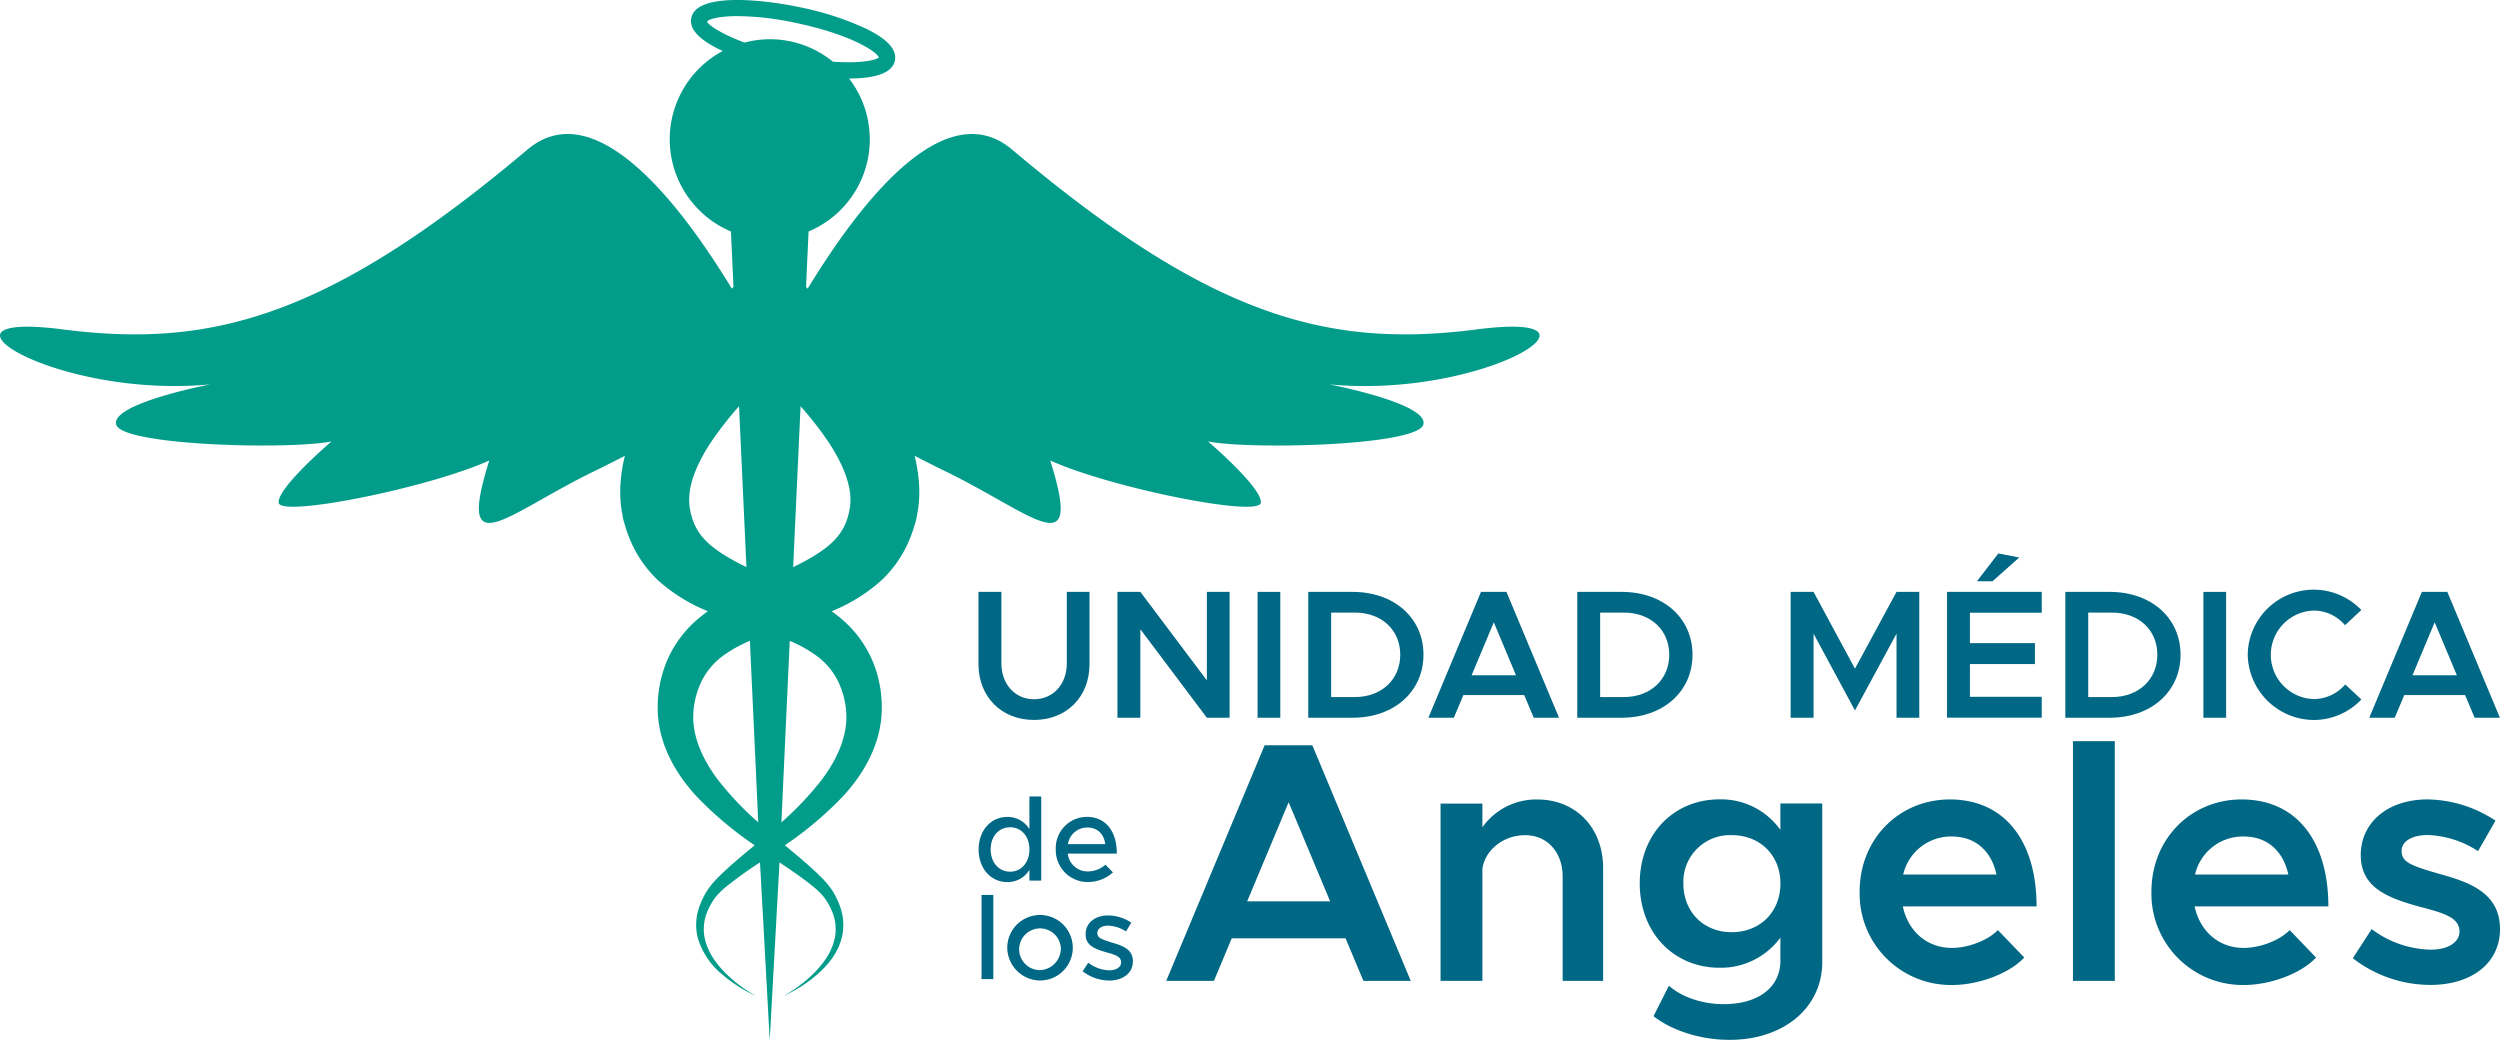 <svg xmlns="http://www.w3.org/2000/svg" width="641.198" height="266.807" viewBox="0 0 641.198 266.807">
  <g id="color-Logotipo_UM_de_los_Ángeles-02" data-name="color-Logotipo UM de los Ángeles-02" transform="translate(-5.557 -12.891)">
    <g id="Grupo_8" data-name="Grupo 8" transform="translate(5.557 12.891)">
      <path id="Trazado_1" data-name="Trazado 1" d="M384.376,97.372c-37.906,4.885-68.054-2.927-119.233-46.109C246.452,35.5,222.9,70.249,212.7,86.928c-.141-.163-.283-.326-.413-.468l.653-14.2a25.615,25.615,0,0,0,10.39-39.233c6.006,0,11.021-1.132,11.739-4.559.588-2.785-1.784-5.451-7.235-8.149a75.517,75.517,0,0,0-17.125-5.571c-9.694-2.045-26.471-3.786-27.842,2.7-.588,2.785,1.784,5.451,7.235,8.149.261.131.566.239.838.37a25.653,25.653,0,0,0,2.089,46.294l.653,14.2c-.12.141-.272.3-.413.468C183.077,70.249,159.511,35.5,140.83,51.263,89.651,94.446,59.5,102.257,21.608,97.372s-1.893,17.9,37.906,14.1c0,0-25.579,4.885-24.164,10.3s44.118,6.506,55.226,4.341c0,0-14,11.935-13.535,15.732s38.373-3.8,54.008-10.847c-8.584,27.319,4.33,13.73,27,2.709,2.742-1.338,5.309-2.633,7.779-3.906a40.9,40.9,0,0,0-1.153,7.518,31.687,31.687,0,0,0,.337,6.6l.3,1.686.044.207.109.49.022.076.087.294.174.588.348,1.186c.109.392.392,1.142.6,1.7a30.193,30.193,0,0,0,7.725,11.663,43.376,43.376,0,0,0,12.675,7.844c-.957.707-1.915,1.458-2.851,2.263a28.867,28.867,0,0,0-7.8,10.891,30.891,30.891,0,0,0-2.176,12.784c.37,8.8,4.983,16.124,9.868,21.477a91.951,91.951,0,0,0,14.971,12.621c-3.416,2.84-6.746,5.56-9.672,8.541a20.45,20.45,0,0,0-2.753,3.471,21.048,21.048,0,0,0-1.741,3.7,13.915,13.915,0,0,0-.533,7.605,18.966,18.966,0,0,0,6.517,9.922,36.764,36.764,0,0,0,6.212,4.265c1.523.827,2.372,1.186,2.372,1.186s-.827-.424-2.263-1.371a36.091,36.091,0,0,1-5.755-4.678c-2.176-2.241-4.722-5.44-5.331-9.629a11.792,11.792,0,0,1,.99-6.43,17.481,17.481,0,0,1,1.828-3.155,18.865,18.865,0,0,1,2.589-2.622,108.207,108.207,0,0,1,8.911-6.419l2.5,45.619,2.5-45.619c3.22,2.165,6.289,4.254,8.911,6.419a18.879,18.879,0,0,1,2.589,2.622,17.476,17.476,0,0,1,1.828,3.155,11.807,11.807,0,0,1,.99,6.43c-.609,4.189-3.144,7.387-5.331,9.629a35.486,35.486,0,0,1-5.755,4.678c-1.436.947-2.263,1.371-2.263,1.371a26.133,26.133,0,0,0,2.372-1.186,35.7,35.7,0,0,0,6.212-4.265c2.4-2.132,5.4-5.168,6.517-9.922a13.915,13.915,0,0,0-.533-7.605,20.684,20.684,0,0,0-1.741-3.7,20.449,20.449,0,0,0-2.753-3.471c-2.927-2.981-6.256-5.7-9.672-8.541a90.954,90.954,0,0,0,14.971-12.621c4.885-5.342,9.5-12.675,9.868-21.477a30.891,30.891,0,0,0-2.176-12.784,28.868,28.868,0,0,0-7.8-10.891c-.936-.816-1.882-1.556-2.84-2.263a43.376,43.376,0,0,0,12.675-7.844,30.4,30.4,0,0,0,7.725-11.663c.207-.555.479-1.295.6-1.7l.348-1.186.174-.587.087-.294.022-.076.109-.49.044-.207.3-1.686a31.689,31.689,0,0,0,.337-6.6,41.04,41.04,0,0,0-1.153-7.518c2.481,1.273,5.037,2.579,7.779,3.906,22.685,11.021,35.6,24.61,27-2.709,15.634,7.05,53.54,14.644,54.008,10.847s-13.535-15.732-13.535-15.732c11.108,2.165,53.8,1.088,55.226-4.341s-24.164-10.3-24.164-10.3C386.269,115.281,422.282,92.487,384.376,97.372ZM186.9,18.417c.457-.642,3.112-1.393,7.9-1.393a74.281,74.281,0,0,1,15.058,1.784c13.948,2.948,20.476,7.279,21.107,8.791-.827.772-4.842,1.61-11.794,1.11a25.562,25.562,0,0,0-16.178-5.755,25.3,25.3,0,0,0-6.463.86C190.214,21.474,187.124,19.179,186.9,18.417Zm-1.164,132.234a14.015,14.015,0,0,1-2.84-5.516c-.054-.239-.1-.261-.185-.675l-.228-1.219-.109-.609-.054-.3-.011-.076c.033.163-.1-.457.076.337V142.5l-.054-.729a14.851,14.851,0,0,1,.163-3c.6-4.113,2.829-8.552,5.418-12.468a88.974,88.974,0,0,1,7.192-9.226l1.9,41.267C192.194,156,188.114,153.5,185.731,150.651Zm3.764,61.983c-3.841-5.168-6.528-11.185-6.1-17.092a21.322,21.322,0,0,1,2.372-8.475,18.18,18.18,0,0,1,5.7-6.321,34.692,34.692,0,0,1,6.419-3.5l2.143,46.544A76.985,76.985,0,0,1,189.5,212.634Zm30.725-25.557a21.372,21.372,0,0,1,2.372,8.475c.424,5.908-2.263,11.924-6.1,17.092a78.208,78.208,0,0,1-10.532,11.163l2.143-46.544a34.064,34.064,0,0,1,6.419,3.5A17.866,17.866,0,0,1,220.22,187.077Zm3.449-44.814-.011.076-.054.3-.109.609-.228,1.219c-.076.413-.131.424-.174.675a14.016,14.016,0,0,1-2.84,5.516c-2.372,2.851-6.452,5.353-11.272,7.692l1.9-41.267a88.97,88.97,0,0,1,7.192,9.226c2.589,3.928,4.809,8.367,5.418,12.468a14.065,14.065,0,0,1,.163,3l-.054.729v.087C223.767,141.806,223.637,142.426,223.669,142.263Z" transform="translate(-5.557 -12.891)" fill="#029c8a"/>
      <g id="Grupo_7" data-name="Grupo 7" transform="translate(250.959 141.949)">
        <g id="Grupo_2" data-name="Grupo 2" transform="translate(0.044 62.32)">
          <g id="Grupo_1" data-name="Grupo 1">
            <path id="Trazado_2" data-name="Trazado 2" d="M252.308,200.64v21.586h-3.025v-2.774A6.47,6.47,0,0,1,243.6,222.6c-4.2,0-7.344-3.46-7.344-8.367,0-4.874,3.144-8.334,7.344-8.334a6.507,6.507,0,0,1,5.679,3.123v-8.367h3.025Zm-3.025,13.589c0-3.34-2.067-5.679-4.939-5.679-2.938,0-5,2.35-5,5.679s2.067,5.712,5,5.712C247.216,219.941,249.283,217.558,249.283,214.229Z" transform="translate(-236.26 -200.64)" fill="#006784"/>
            <path id="Trazado_3" data-name="Trazado 3" d="M267.191,217.722l1.915,1.98a9.629,9.629,0,0,1-6.452,2.47,8.2,8.2,0,0,1-8.214-8.4,8.01,8.01,0,0,1,7.964-8.312c4.874,0,7.692,3.71,7.692,9.422H257.53a5.073,5.073,0,0,0,5.092,4.57A6.971,6.971,0,0,0,267.191,217.722Zm-9.629-5.277h9.574c-.337-2.47-1.85-4.254-4.6-4.254A4.984,4.984,0,0,0,257.563,212.445Z" transform="translate(-234.66 -200.216)" fill="#006784"/>
            <path id="Trazado_4" data-name="Trazado 4" d="M236.94,223.86h3.025v21.586H236.94Z" transform="translate(-236.2 -198.597)" fill="#006784"/>
            <path id="Trazado_5" data-name="Trazado 5" d="M243.01,237.014a8.4,8.4,0,1,1,8.432,8.367A8.483,8.483,0,0,1,243.01,237.014Zm13.741,0a5.354,5.354,0,1,0-5.309,5.712A5.574,5.574,0,0,0,256.751,237.014Z" transform="translate(-235.666 -198.173)" fill="#006784"/>
            <path id="Trazado_6" data-name="Trazado 6" d="M260.77,243.008l1.447-2.187a9.25,9.25,0,0,0,5.407,1.947c1.8,0,3.025-.838,3.025-2.067,0-1.48-1.632-1.947-3.612-2.5-3.677-1.023-5.494-2.067-5.494-4.657-.033-2.938,2.4-4.852,5.81-4.852a10.914,10.914,0,0,1,5.9,1.85l-1.36,2.252a8.917,8.917,0,0,0-4.537-1.48c-1.578,0-2.807.675-2.807,1.882,0,1.24.99,1.61,3.677,2.437,2.622.772,5.44,1.632,5.44,4.82,0,3.025-2.568,4.939-6.049,4.939A11.246,11.246,0,0,1,260.77,243.008Z" transform="translate(-234.103 -198.172)" fill="#006784"/>
          </g>
        </g>
        <g id="Grupo_4" data-name="Grupo 4">
          <g id="Grupo_3" data-name="Grupo 3">
            <path id="Trazado_7" data-name="Trazado 7" d="M236.22,170.938V152.42H242.1v18.333c0,5.353,3.482,9.2,8.367,9.2,4.929,0,8.41-3.851,8.41-9.2V152.42H264.7v18.518c0,8.41-5.875,14.329-14.242,14.329C242.139,185.266,236.22,179.348,236.22,170.938Z" transform="translate(-236.22 -142.563)" fill="#006784"/>
            <path id="Trazado_8" data-name="Trazado 8" d="M268.98,152.42h5.875l17.06,22.7v-22.7h5.832V184.7h-5.832l-17.06-22.7v22.7H268.98Z" transform="translate(-233.337 -142.563)" fill="#006784"/>
            <path id="Trazado_9" data-name="Trazado 9" d="M302.01,152.42h5.832V184.7H302.01Z" transform="translate(-230.431 -142.563)" fill="#006784"/>
            <path id="Trazado_10" data-name="Trazado 10" d="M313.96,152.42h11.369c10.662,0,18.18,6.669,18.18,16.113s-7.518,16.167-18.18,16.167H313.96Zm11.99,26.971c6.811,0,11.609-4.515,11.609-10.858s-4.787-10.8-11.609-10.8h-6.115v21.662h6.115Z" transform="translate(-229.38 -142.563)" fill="#006784"/>
            <path id="Trazado_11" data-name="Trazado 11" d="M366.858,178.88h-15.6l-2.448,5.821H342.28l13.491-32.281H362.3L375.79,184.7h-6.484Zm-2.111-5.081-5.69-13.578-5.69,13.578Z" transform="translate(-226.888 -142.563)" fill="#006784"/>
            <path id="Trazado_12" data-name="Trazado 12" d="M377.38,152.42h11.369c10.662,0,18.18,6.669,18.18,16.113s-7.518,16.167-18.18,16.167H377.38Zm11.979,26.971c6.811,0,11.609-4.515,11.609-10.858s-4.8-10.8-11.609-10.8h-6.115v21.662h6.115Z" transform="translate(-223.799 -142.563)" fill="#006784"/>
            <path id="Trazado_13" data-name="Trazado 13" d="M427.68,152.42h5.875l10.619,19.693,10.662-19.693h5.832V184.7h-5.832V163.137l-10.662,19.693-10.619-19.693V184.7H427.68Z" transform="translate(-219.374 -142.563)" fill="#006784"/>
            <path id="Trazado_14" data-name="Trazado 14" d="M470.415,158.57v7.8h16.679v5.353H470.415v8.41h18.42v5.353H464.54V153.206h24.295v5.353h-18.42ZM476.2,150.5H472.21l5.494-7.137,5.353,1.034Z" transform="translate(-216.13 -143.36)" fill="#006784"/>
            <path id="Trazado_15" data-name="Trazado 15" d="M492.43,152.42H503.8c10.662,0,18.18,6.669,18.18,16.113S514.462,184.7,503.8,184.7H492.43Zm11.99,26.971c6.811,0,11.609-4.515,11.609-10.858s-4.787-10.8-11.609-10.8h-6.114v21.662h6.115Z" transform="translate(-213.676 -142.563)" fill="#006784"/>
            <path id="Trazado_16" data-name="Trazado 16" d="M524.98,152.42h5.832V184.7H524.98Z" transform="translate(-210.812 -142.563)" fill="#006784"/>
            <path id="Trazado_17" data-name="Trazado 17" d="M535.43,168.579a16.922,16.922,0,0,1,29.136-11.467l-4.178,3.9a10.585,10.585,0,0,0-7.986-3.754,11.354,11.354,0,0,0,0,22.7,10.754,10.754,0,0,0,8.04-3.754l4.134,3.851a16.825,16.825,0,0,1-12.175,5.266A17.06,17.06,0,0,1,535.43,168.579Z" transform="translate(-209.893 -142.609)" fill="#006784"/>
            <path id="Trazado_18" data-name="Trazado 18" d="M588.658,178.88h-15.6l-2.448,5.821H564.08l13.491-32.281H584.1L597.59,184.7h-6.484Zm-2.111-5.081-5.69-13.578-5.69,13.578Z" transform="translate(-207.372 -142.563)" fill="#006784"/>
          </g>
        </g>
        <g id="Grupo_6" data-name="Grupo 6" transform="translate(48.154 48.144)">
          <g id="Grupo_5" data-name="Grupo 5">
            <path id="Trazado_19" data-name="Trazado 19" d="M326.48,238.1h-29.2l-4.57,10.9H280.48l25.241-60.427H317.95L343.192,249H331.05Zm-3.96-9.5-10.641-25.415L301.239,228.6Z" transform="translate(-280.48 -187.525)" fill="#006784"/>
            <path id="Trazado_20" data-name="Trazado 20" d="M386.842,218.942v28.94H376.462V221.064c0-6.158-3.96-10.553-9.585-10.553s-10.292,3.786-11,8.617v28.756H345.15V202.415h10.728v6.071a16.914,16.914,0,0,1,14.068-7.126C379.9,201.349,386.842,208.65,386.842,218.942Z" transform="translate(-274.79 -186.4)" fill="#006784"/>
            <path id="Trazado_21" data-name="Trazado 21" d="M438.915,202.407v40.636c0,11.7-9.846,19.965-23.751,19.965-7.823,0-15.036-2.546-19.529-6.071l3.96-7.823c3.166,2.9,8.617,4.744,13.981,4.744,8.976,0,14.6-4.308,14.6-11.174v-5.9a18.949,18.949,0,0,1-15.569,7.736c-11.783,0-20.5-8.976-20.5-21.64s8.7-21.553,20.5-21.553a18.7,18.7,0,0,1,15.569,7.823v-6.767h10.738Zm-10.728,20.5c0-7.213-5.19-12.4-12.49-12.4a11.966,11.966,0,0,0-12.4,12.4c0,7.3,5.19,12.49,12.4,12.49C423,235.384,428.188,230.194,428.188,222.9Z" transform="translate(-270.658 -186.403)" fill="#006784"/>
            <path id="Trazado_22" data-name="Trazado 22" d="M479.4,234.86l6.767,7.039c-3.96,4.221-11.87,7.039-18.474,7.039a23.418,23.418,0,0,1-23.751-23.925c0-13.633,10.205-23.664,23.131-23.664,14.068,0,22.249,10.641,22.249,27.439h-34.3c1.316,6.245,6.071,10.641,12.577,10.641C471.825,239.43,476.841,237.493,479.4,234.86Zm-24.284-14.253h23.925c-1.229-5.723-5.1-9.759-11.522-9.759A12.59,12.59,0,0,0,455.114,220.607Z" transform="translate(-266.097 -186.401)" fill="#006784"/>
            <path id="Trazado_23" data-name="Trazado 23" d="M494.23,187.61h10.728v61.482H494.23Z" transform="translate(-261.672 -187.61)" fill="#006784"/>
            <path id="Trazado_24" data-name="Trazado 24" d="M548.188,234.86l6.767,7.039c-3.96,4.221-11.87,7.039-18.474,7.039a23.418,23.418,0,0,1-23.751-23.925c0-13.633,10.205-23.664,23.131-23.664,14.068,0,22.249,10.641,22.249,27.439h-34.3c1.317,6.245,6.071,10.641,12.577,10.641C540.626,239.43,545.642,237.493,548.188,234.86Zm-24.273-14.253h23.925c-1.229-5.723-5.1-9.759-11.522-9.759A12.59,12.59,0,0,0,523.914,220.607Z" transform="translate(-260.045 -186.401)" fill="#006784"/>
            <path id="Trazado_25" data-name="Trazado 25" d="M560.2,242.074l4.842-7.474a25.889,25.889,0,0,0,15.221,5.277c4.309,0,7.3-1.85,7.3-4.667,0-3.514-3.96-4.667-9.15-6.071-9.846-2.546-16.091-5.364-16.178-13.458,0-8.53,7.039-14.34,17.147-14.34a32.4,32.4,0,0,1,17.419,5.451l-4.483,7.823a25,25,0,0,0-12.925-4.134c-3.786,0-6.68,1.491-6.68,4.047,0,2.9,2.372,3.786,9.324,5.81,7.649,2.111,15.917,4.744,15.917,14.253,0,8.7-7.213,14.329-17.854,14.329A32.534,32.534,0,0,1,560.2,242.074Z" transform="translate(-255.868 -186.402)" fill="#006784"/>
          </g>
        </g>
      </g>
    </g>
  </g>
</svg>
